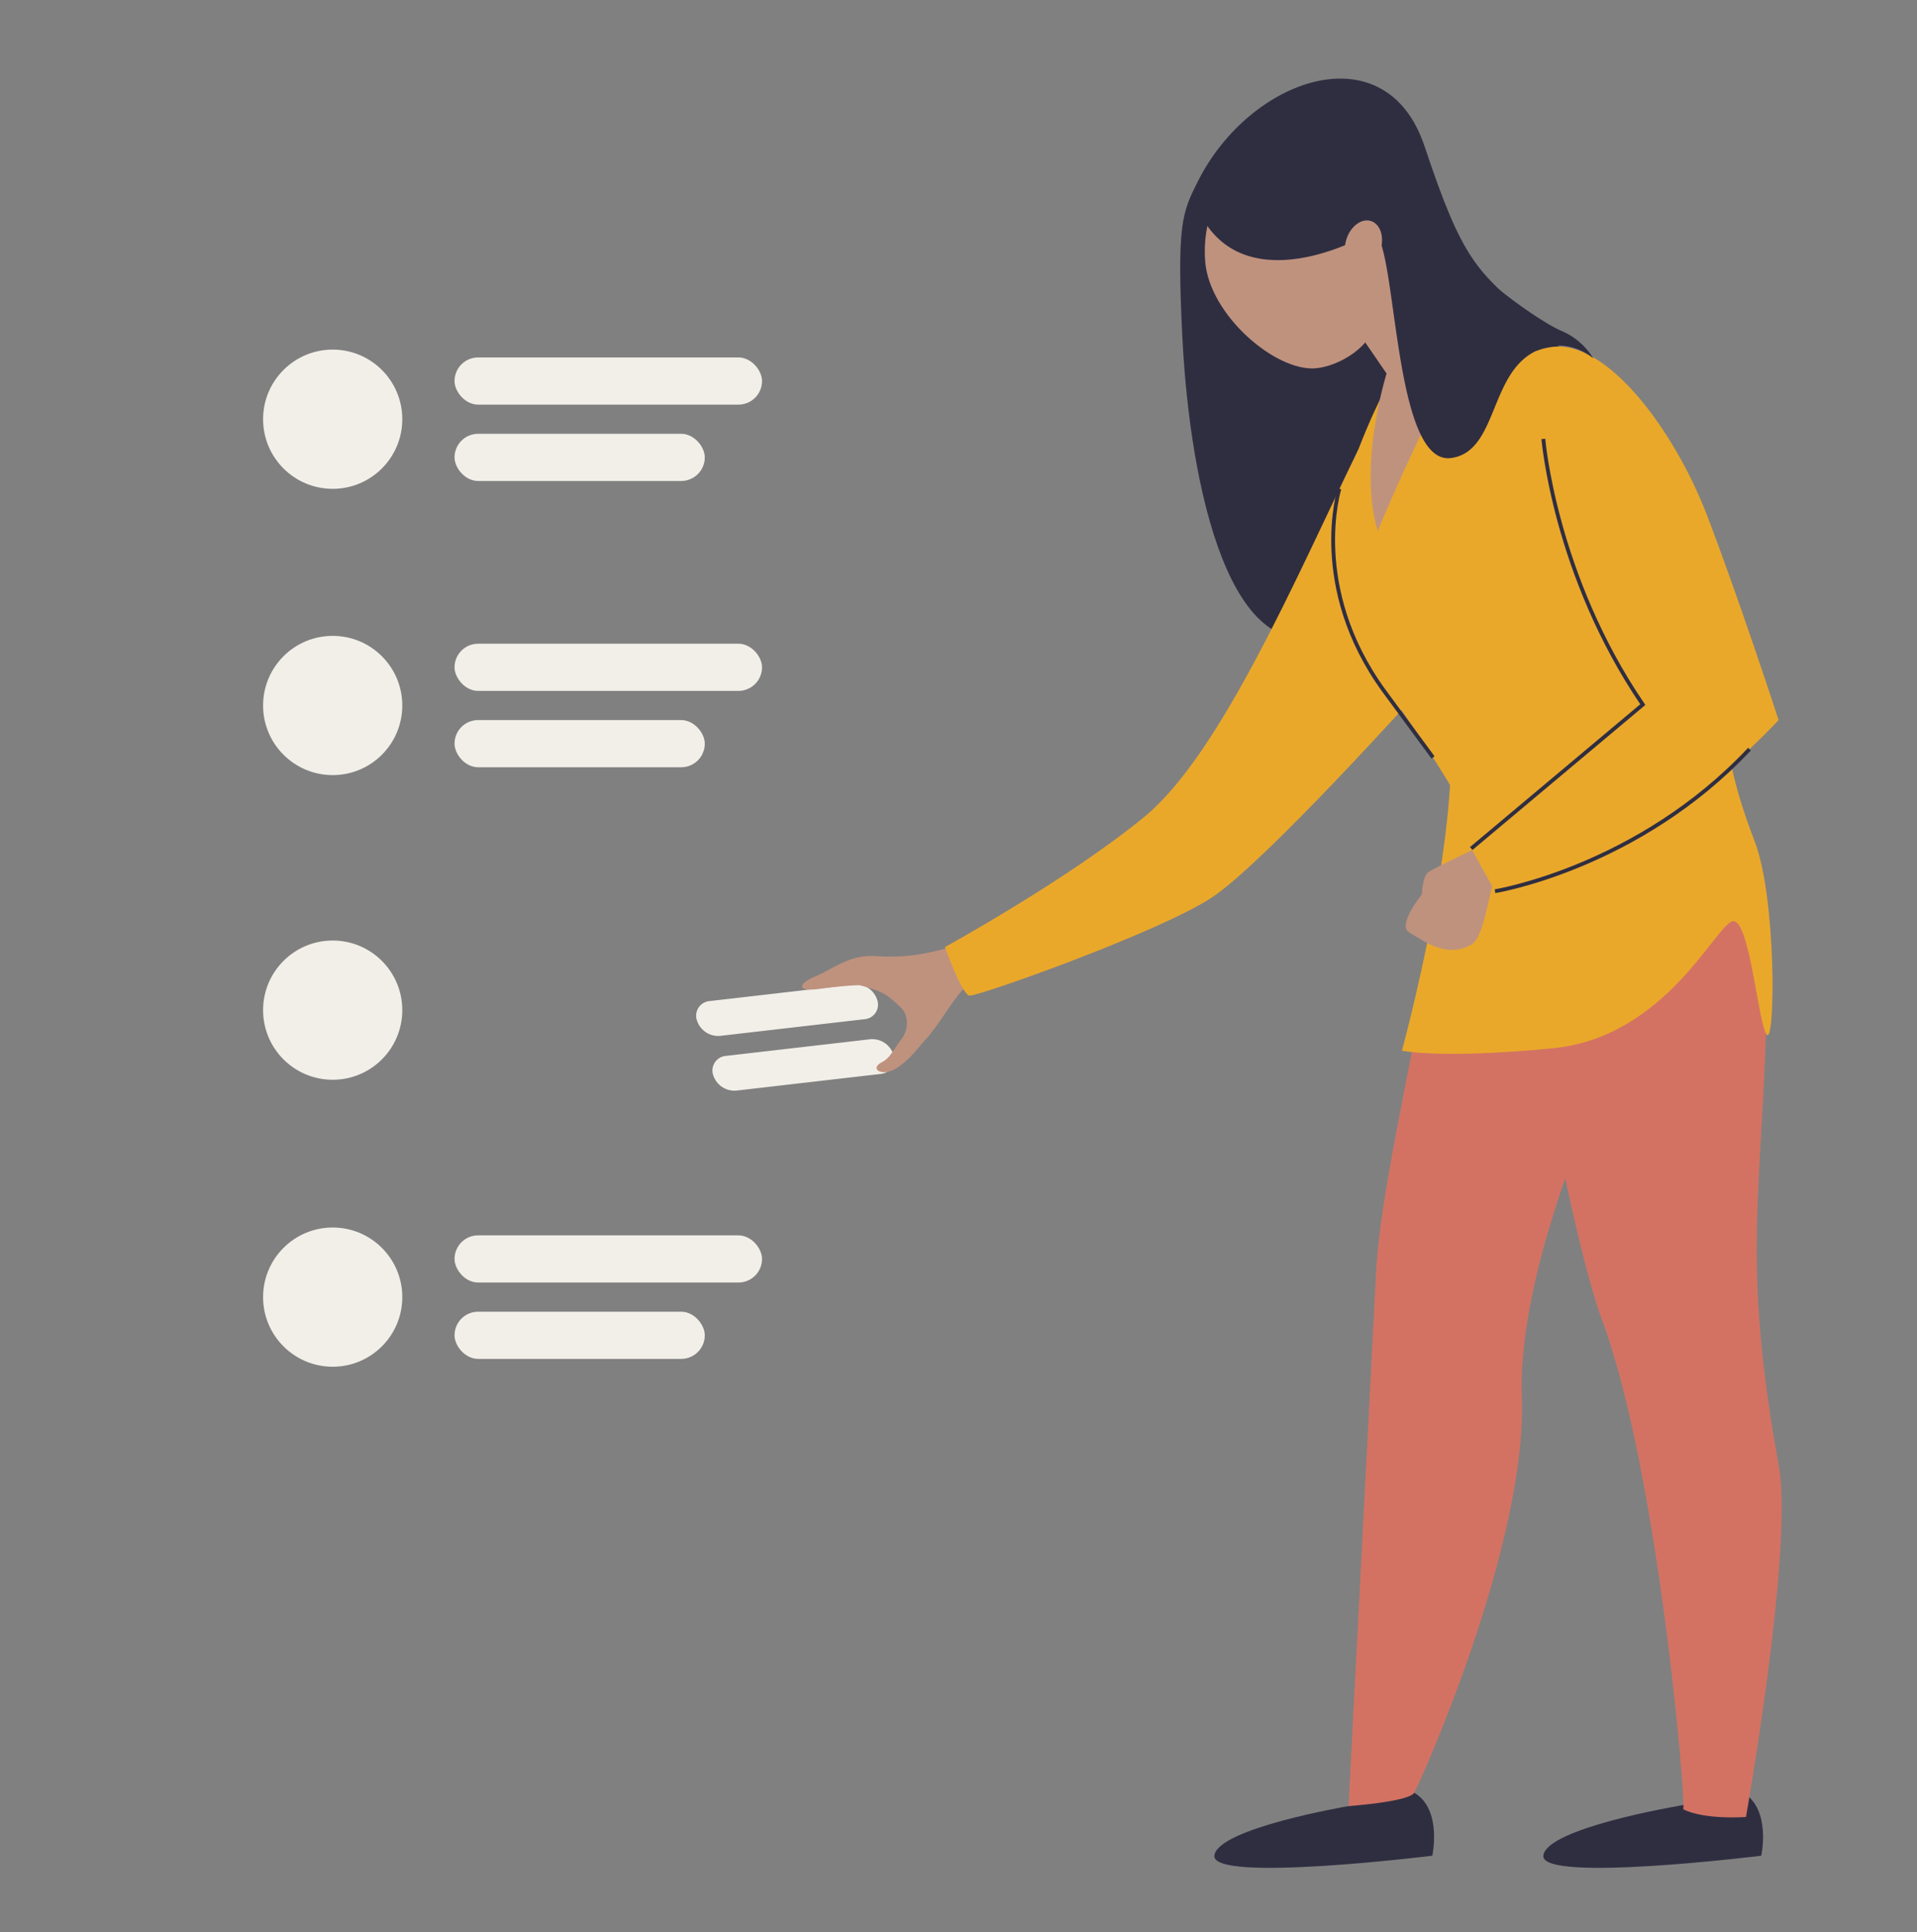 <svg xmlns="http://www.w3.org/2000/svg" viewBox="0 0 1004.74 1012.56"><rect x="0" y="0" width="1004.74" height="1012.56" fill="#808080" stroke="none"/><path d="M706.81,946.4s-69,11.68-70.32,26,114.21,0,114.21,0,5.34-24.31-9.48-33" fill="#2f2e41"/><path d="M879.22,946.4s-69,11.68-70.31,26,114.21,0,114.21,0,5.34-24.31-9.48-33" fill="#2f2e41"/><path d="M627.74,95.2C655,40.62,726.38,15.87,746.64,76.66s27.27,64.66,55.79,90.09C901.38,255,750.9,307.89,698,331.08S623.8,256,619.77,177.93C616.62,116.92,619.75,111.17,627.74,95.2Z" fill="#2f2e41"/><path d="M763.93,404.55c-14.17,119-39.92,206.94-42.78,263.35s-14.34,278.5-14.34,278.5,31.54-2.21,34.41-7,59.28-130,56.41-207.46S854,536.77,854,536.77L839.69,421.24Z" fill="#d37263"/><path d="M879.85,392.56s47.75,60.91,46.26,130c-2.28,105.2-13.76,135.23,6.21,245.54,7.79,43.08-17.21,184-17.21,184s-21.36,1.68-32.84-4c1-10.36-13.8-178.8-42.55-256.24-13.92-37.5-33.49-142.51-44-202.74s-12.43-72.66-8.61-72.66S879.85,392.56,879.85,392.56Z" fill="#d37263"/><path d="M453.13,534.07l-75.83,8.75a11.71,11.71,0,0,1-12-8.05,7.68,7.68,0,0,1,6.6-10.2l75.83-8.74a11.69,11.69,0,0,1,12,8A7.66,7.66,0,0,1,453.13,534.07Z" fill="#f2efe9"/><path d="M461.66,562.74l-75.82,8.75a11.71,11.71,0,0,1-12-8,7.67,7.67,0,0,1,6.6-10.19l75.82-8.75a11.71,11.71,0,0,1,12,8C469.75,557.57,466.79,562.15,461.66,562.74Z" fill="#f2efe9"/><path d="M504.73,494.36C485,500.62,473,501.94,459,501s-23.21,7.25-31.45,10.55-11.54,8.48,2.3,6.59,20.54-1.88,20.54-1.88,10,2.22,14.6,5.52a59.88,59.88,0,0,1,7.28,6.34c4.11,3.95,3.9,11.56.41,16.07-3.78,4.9-6.23,10.29-10.13,12.22-7.31,3.6-.42,7.93,6.86,3.6,6.93-4.12,10.88-10,16.16-15.82,7.54-8.38,14.5-21.91,21.42-27.93S504.73,494.36,504.73,494.36Z" fill="#bf927e"/><path d="M712,235.39c-32.08,65.95-72.08,159.74-112.3,192.71s-104.44,68.16-104.44,68.16,8.84,24.8,12.79,25.46,99.56-33.16,127.25-51.53S742,363.91,742,363.91Z" fill="#eaa82a"/><path d="M758.71,170.79s71.36,8.47,103.91,57.32S880.05,357.29,888,394.37s-100.09,83.12-113.76,45.29c-13.09-36.28-68.53-103.3-74-123.47-13-47.34,34-128,34-128Z" fill="#eaa82a"/><path d="M716.08,107.68,770.9,178.3s-20,31.38-48.82,99.91c-10.51-34.88,4.69-82.53,4.69-82.53l-46.9-68.45Z" fill="#bf927e"/><path d="M741.65,140.62l-25.57-32.94-36.21,19.55,46.9,68.45s-.82,3.75-1.91,9.57C738.39,184.85,743.57,163.68,741.65,140.62Z" fill="#bf927e"/><path d="M708.3,130.89c1,12.14,14.23,23.94,13.33,34.87C720.33,181.6,701.47,192,689.48,193c-21.16,1.65-55.62-28.07-57.81-56s13.18-52,34.34-53.67S706.11,102.91,708.3,130.89Z" fill="#bf927e"/><path d="M759,372.88c8.93,56.59-24.23,177.67-24.23,177.67s19.78,4.49,79.05-1.25,85.41-64.89,94.34-66.55,13.5,55.06,17.91,59.54,5.07-71.61-6.44-101.52c-20.4-53-16.4-75.52-8.78-107.65C924.45,276,759,372.88,759,372.88Z" fill="#eaa82a"/><path d="M777.51,442.62s-26,12.23-29,14.48-3.26,11.58-3.26,11.58-13.33,16.2-6.54,20,19.52,14.16,32.7,6.12c8.09-4.93,9.44-37.92,15.08-39.14S777.51,442.62,777.51,442.62Z" fill="#bf927e"/><path d="M813.07,181.85c29.35-4.09,64.68,44.05,81.59,88.13S932.2,377.3,932.2,377.3s-42,46.34-87.91,65.55C804.22,459.62,783.56,467,783.56,467l-12.47-22.39L861,369.19s-48.34-63-60.77-114.52S790.77,185,813.07,181.85Z" fill="#eaa82a"/><path d="M626.46,106.5C646,155.9,703,131,717.88,122.15S728,244.77,760.72,240c24-3.48,19.88-43.37,43.41-55.62,17.34-9,31,3.48,31,3.48a36.06,36.06,0,0,0-16.56-14.4c-11.12-4.53-55.21-34.2-73-65.29s-64.67-38.39-76.5-34.87-35.45,27-35.45,27Z" fill="#2f2e41"/><path d="M723.52,131c-2.2,6.78-8,11-12.88,9.4s-7.11-8.38-4.91-15.17,8-11,12.87-9.4S725.71,124.18,723.52,131Z" fill="#bf927e"/><path d="M808.9,230s5.85,71.33,52.13,139.21l-89.94,75.43" fill="none" stroke="#2f2e41" stroke-miterlimit="10" stroke-width="2"/><rect x="238.23" y="687.34" width="131.17" height="24.73" rx="12.37" fill="#f2efe9"/><rect x="238.23" y="647.33" width="161.17" height="24.73" rx="12.37" fill="#f2efe9"/><circle cx="174.37" cy="529.32" r="36.48" fill="#f2efe9"/><circle cx="174.37" cy="679.7" r="36.48" fill="#f2efe9"/><rect x="238.23" y="377.32" width="131.17" height="24.73" rx="12.37" fill="#f2efe9"/><rect x="238.23" y="337.31" width="161.17" height="24.73" rx="12.37" fill="#f2efe9"/><circle cx="174.37" cy="369.68" r="36.48" fill="#f2efe9"/><rect x="238.23" y="227.31" width="131.17" height="24.73" rx="12.37" fill="#f2efe9"/><rect x="238.23" y="187.3" width="161.17" height="24.73" rx="12.37" fill="#f2efe9"/><circle cx="174.37" cy="219.67" r="36.48" fill="#f2efe9"/><path d="M783.56,467s74.78-12.08,133.38-74.45" fill="none" stroke="#2f2e41" stroke-miterlimit="10" stroke-width="2"/><path d="M702,256.15S685.85,307.68,725.38,362l25.69,34.89" fill="none" stroke="#2f2e41" stroke-miterlimit="10" stroke-width="2"/></svg>